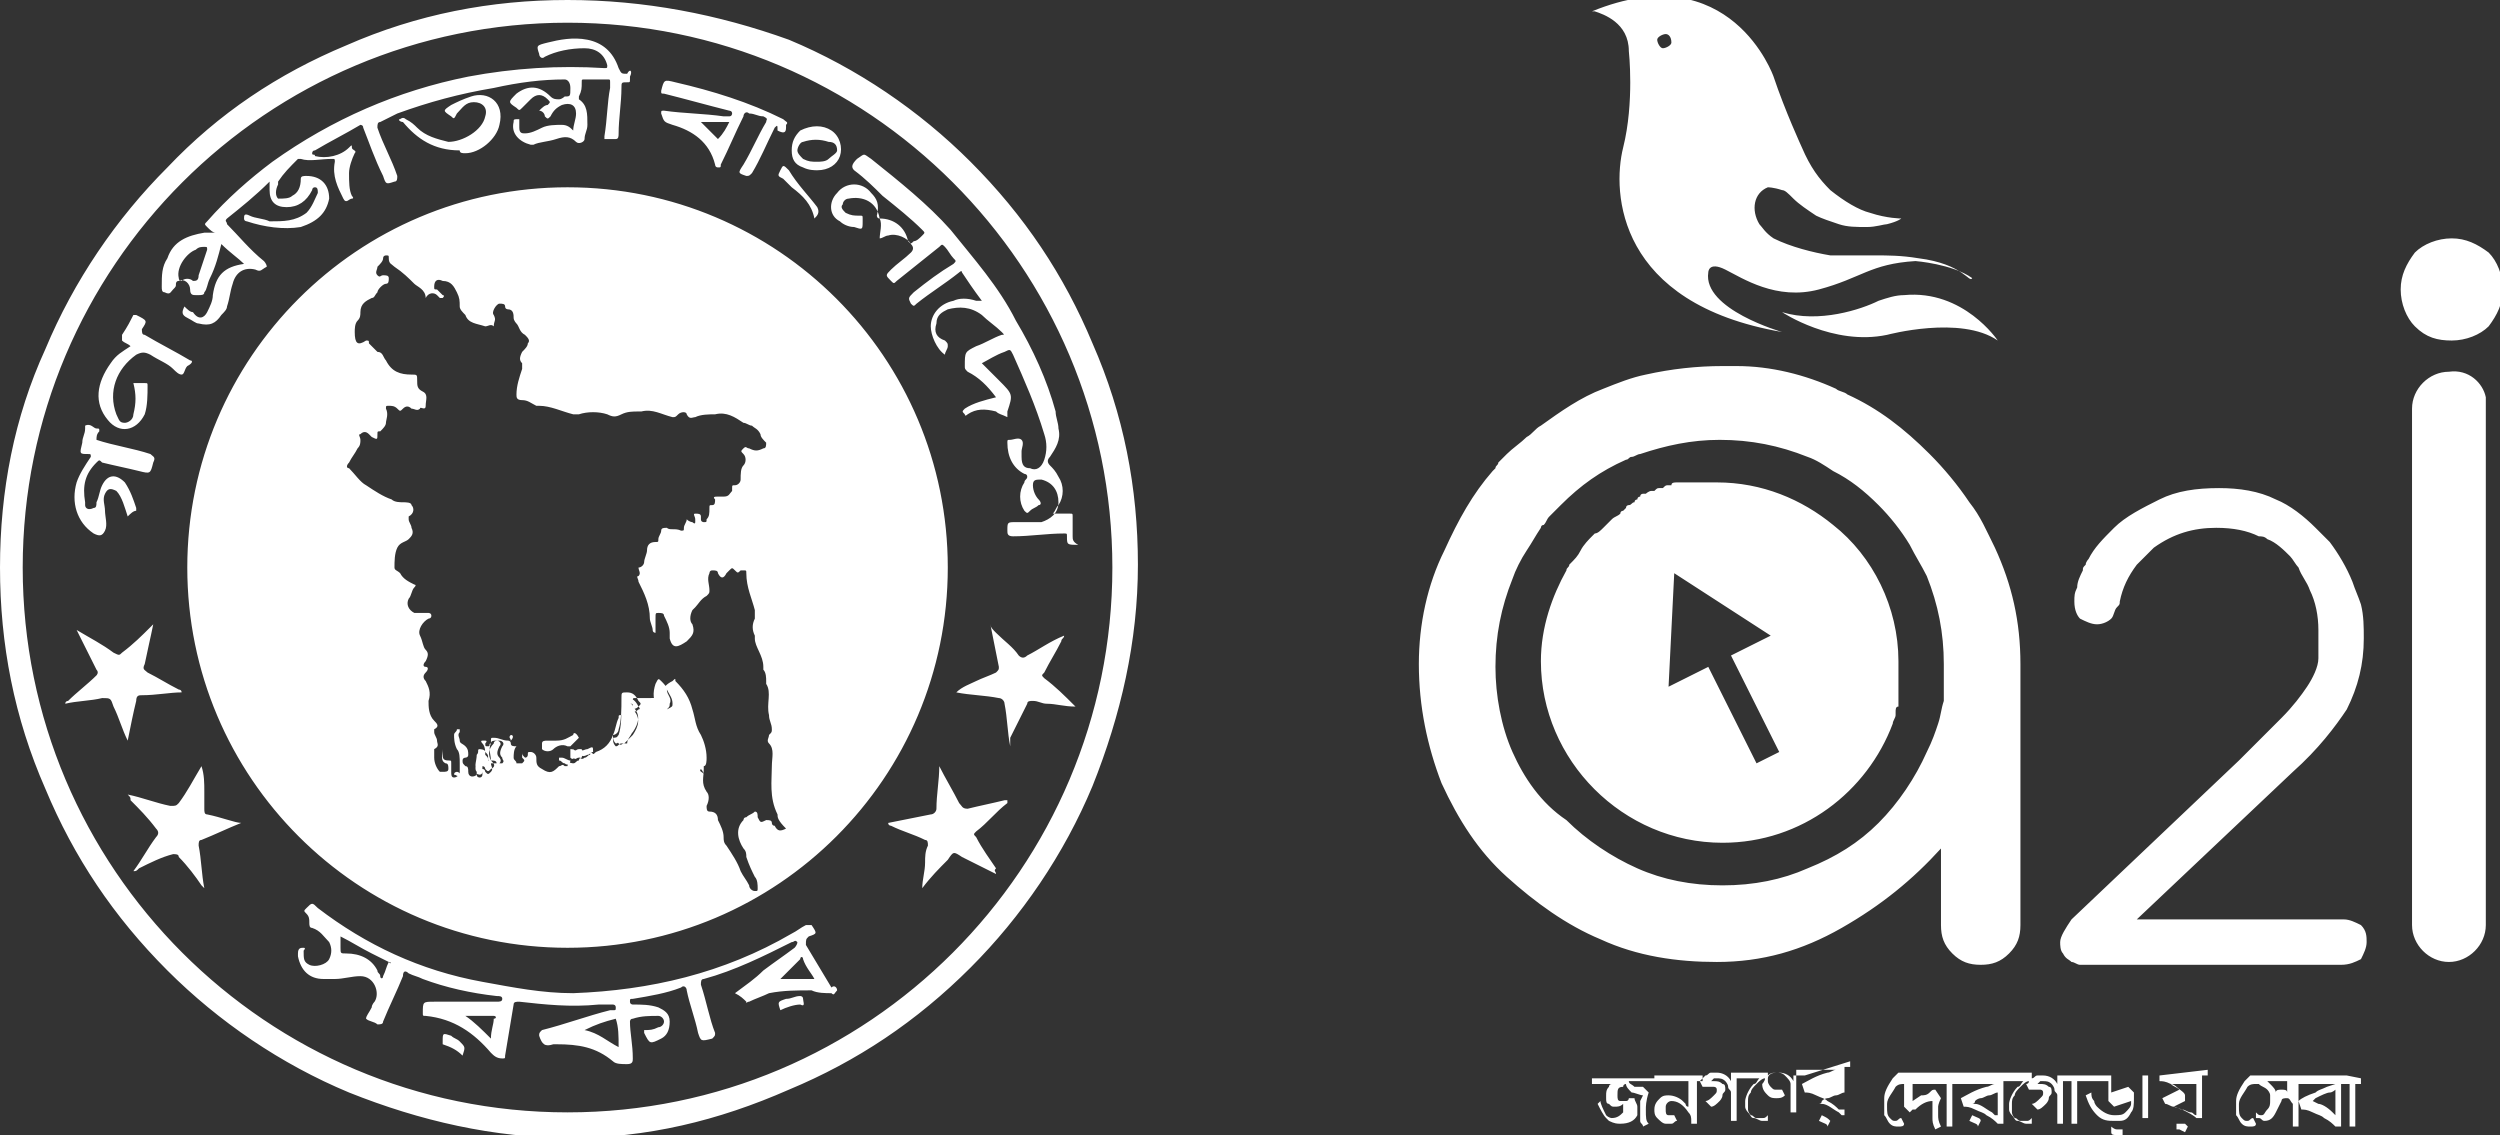 <?xml version="1.0" encoding="utf-8"?>
<!-- Generator: Adobe Illustrator 22.0.1, SVG Export Plug-In . SVG Version: 6.00 Build 0)  -->
<svg version="1.1" id="Layer_1" xmlns="http://www.w3.org/2000/svg" xmlns:xlink="http://www.w3.org/1999/xlink" x="0px" y="0px"
	 viewBox="0 0 88.1 40" style="enable-background:new 0 0 88.1 40;" xml:space="preserve">
<rect x="0" y="0" width="88.1" height="40" fill="#333333" stroke="none"/>
<style type="text/css">
	.st0{fill:#FFFFFF;}
</style>
<path class="st0" d="M64.6,18.5c-1.1-0.9-2.5-1.5-4.1-1.5c0,0,0,0,0,0c-0.1,0-0.2,0-0.3,0c0,0-0.1,0-0.1,0c-0.1,0-0.1,0-0.2,0
	c0,0-0.1,0-0.1,0c-0.1,0-0.2,0-0.3,0c0,0-0.1,0-0.1,0c-0.1,0-0.1,0-0.2,0c0,0-0.1,0-0.1,0c-0.1,0-0.2,0-0.2,0.1c0,0-0.1,0-0.1,0
	c-0.1,0-0.1,0-0.2,0.1c0,0-0.1,0-0.1,0c-0.1,0-0.1,0-0.2,0.1c0,0-0.1,0-0.1,0c-0.1,0-0.2,0.1-0.2,0.1c0,0-0.1,0-0.1,0
	c0,0-0.1,0-0.1,0.1c0,0-0.1,0-0.1,0.1c0,0-0.1,0-0.1,0.1c-0.1,0-0.1,0.1-0.2,0.1c0,0-0.1,0-0.1,0.1c0,0-0.1,0.1-0.1,0.1
	c0,0-0.1,0-0.1,0.1c-0.1,0.1-0.2,0.1-0.3,0.2c0,0,0,0,0,0c0,0-0.1,0.1-0.1,0.1c0,0,0,0-0.1,0.1c0,0-0.1,0.1-0.1,0.1c0,0,0,0,0,0
	c-0.1,0.1-0.2,0.2-0.3,0.2c0,0,0,0,0,0c0,0-0.1,0.1-0.1,0.1c0,0,0,0,0,0c-0.1,0.1-0.3,0.3-0.4,0.5c0,0,0,0,0,0
	c-0.1,0.2-0.2,0.3-0.4,0.5c0,0,0,0,0,0c0,0.1-0.1,0.1-0.1,0.2c0,0,0,0,0,0c-0.5,0.9-0.9,2-0.9,3.2c0,3.5,2.9,6.4,6.4,6.4
	c2.8,0,5.1-1.8,6-4.2c0,0,0,0,0,0c0-0.1,0.1-0.2,0.1-0.3c0,0,0,0,0-0.1c0-0.1,0-0.2,0.1-0.2c0,0,0-0.1,0-0.1c0-0.1,0-0.1,0-0.2
	c0,0,0-0.1,0-0.1c0-0.1,0-0.1,0-0.2c0,0,0-0.1,0-0.1c0-0.1,0-0.1,0-0.2c0,0,0-0.1,0-0.1c0-0.1,0-0.1,0-0.2c0,0,0-0.1,0-0.1
	c0-0.1,0-0.2,0-0.3C66.9,21.4,66,19.6,64.6,18.5z M61.9,26.9l-1.7-3.4l-1.4,0.7l0.2-4l3.4,2.2l-1.4,0.7l1.7,3.4L61.9,26.9z
	 M67.1,10.4c2.1-0.2,3.3,1.6,3.3,1.6c-1.3-0.9-3.9-0.2-3.9-0.2c-1.9,0.4-3.7-0.8-3.7-0.8c1.3,0.4,2.8-0.1,3.4-0.4
	C66.5,10.5,66.8,10.4,67.1,10.4 M67.6,9.1c-0.6-0.1-1.1-0.1-1.5-0.1c0,0,0,0,0,0c0,0,0,0,0,0c-0.1,0-0.2,0-0.2,0c0,0,0,0,0,0
	c-0.2,0-0.4,0-0.7,0c0,0-0.1,0-0.1,0c0,0,0,0-0.1,0c0,0-0.1,0-0.1,0c0,0,0,0-0.1,0c0,0-0.1,0-0.1,0c0,0,0,0,0,0c-0.1,0-0.1,0-0.2,0
	c-0.6-0.1-1.4-0.3-2-0.6C62.2,8.2,62.1,8,62,7.9c-0.3-0.5-0.2-1.1,0.3-1.3c0,0,0.2,0,0.5,0.1C62.9,6.7,63,6.8,63.2,7
	c0.2,0.2,0.5,0.4,0.8,0.6c0.2,0.1,0.5,0.2,0.8,0.3C65.1,8,65.4,8,65.8,8c0.3,0,0.6-0.1,0.7-0.1C66.9,7.8,67,7.7,67,7.7s0,0,0,0
	c0,0,0,0,0,0s-0.5,0-1.1-0.2c-0.4-0.1-0.9-0.4-1.4-0.8c-0.4-0.4-0.7-0.8-1-1.5c0,0-0.6-1.3-1-2.5c0,0-1.5-4.3-6.4-2.3c0,0,0,0,0,0
	c0,0,0,0,0,0c0,0,0,0,0,0c0,0,0,0,0.1,0c0,0,0,0,0,0c0.3,0.1,1.2,0.4,1.2,1.4c0,0,0.2,1.8-0.2,3.4c-0.4,1.6-0.2,5.5,5.6,6.5
	c0,0-2.8-0.8-2.6-2.1c0,0,0-0.4,0.6-0.1c0.6,0.3,1.8,1.1,3.3,0.7c1.5-0.4,1.8-0.9,3.4-1c0,0,1.3,0.1,2,0.6
	C69.4,10,69.2,9.3,67.6,9.1z M58.9,1.5c0,0.1-0.2,0.2-0.3,0.2c-0.1,0-0.2-0.2-0.2-0.3c0-0.1,0.2-0.2,0.3-0.2
	C58.8,1.2,58.9,1.3,58.9,1.5z M60.5,33.9c1.6,0,3-0.4,4.4-1.2c1.4-0.8,2.5-1.7,3.5-2.8v2.7c0,0.4,0.1,0.7,0.4,1
	c0.3,0.3,0.6,0.4,1,0.4c0.4,0,0.7-0.1,1-0.4c0.3-0.3,0.4-0.6,0.4-1v-9.2c0-1.5-0.3-2.8-0.9-4.1c-0.3-0.6-0.5-1.1-0.9-1.6
	c-0.4-0.6-0.9-1.2-1.4-1.7c-0.9-0.9-1.8-1.6-2.9-2.1c-0.1-0.1-0.3-0.1-0.4-0.2c-1.1-0.5-2.3-0.8-3.5-0.8c-0.2,0-0.3,0-0.5,0
	c-0.9,0-1.8,0.1-2.7,0.3c-0.5,0.1-1,0.3-1.5,0.5c-0.8,0.3-1.5,0.8-2.2,1.3c-0.2,0.1-0.3,0.3-0.5,0.4c-0.2,0.2-0.5,0.4-0.7,0.6
	c0,0,0,0,0,0c-0.1,0.1-0.2,0.2-0.3,0.3c0,0.1-0.1,0.1-0.1,0.2c0,0-0.1,0.1-0.1,0.1c-0.7,0.8-1.2,1.7-1.7,2.8
	C50.3,20.6,50,22,50,23.4c0,1.5,0.3,2.9,0.8,4.2c0.6,1.3,1.3,2.4,2.3,3.3c1,0.9,2.1,1.7,3.3,2.2C57.7,33.7,59.1,33.9,60.5,33.9z
	 M53.3,26.5c-0.4-0.9-0.6-2-0.6-3c0-1.1,0.2-2.1,0.6-3.1c0.1-0.3,0.3-0.7,0.5-1c0.2-0.3,0.3-0.5,0.5-0.8c0,0,0-0.1,0.1-0.1
	c0.1-0.1,0.1-0.2,0.2-0.3c0,0,0.1-0.1,0.1-0.1c0.1-0.1,0.2-0.2,0.3-0.3c0,0,0,0,0,0c0.7-0.7,1.4-1.2,2.3-1.6c0.1,0,0.1-0.1,0.2-0.1
	c0.1,0,0.2-0.1,0.3-0.1c0.9-0.3,1.8-0.5,2.8-0.5c1.1,0,2.1,0.2,3.1,0.6c0.3,0.1,0.6,0.3,0.9,0.5c0.6,0.3,1.1,0.7,1.6,1.2
	c0.4,0.4,0.8,0.9,1.1,1.4c0.2,0.4,0.4,0.7,0.6,1.1c0.4,1,0.6,2,0.6,3.1c0,0.1,0,0.2,0,0.4c0,0,0,0.1,0,0.1c0,0.1,0,0.2,0,0.2
	c0,0.1,0,0.2,0,0.3c0,0,0,0.1,0,0.1c0,0.1,0,0.2,0,0.2c0,0,0,0,0,0c-0.1,0.3-0.1,0.5-0.2,0.8c0,0,0,0,0,0c-0.1,0.3-0.2,0.6-0.4,1
	c-0.4,0.9-1,1.8-1.7,2.5c-0.7,0.7-1.5,1.2-2.5,1.6c-0.9,0.4-1.9,0.6-3,0.6c-1.1,0-2.1-0.2-3-0.6c-0.9-0.4-1.8-1-2.5-1.7
	C54.3,28.3,53.7,27.4,53.3,26.5z M87.6,14c0,0.1,0,0.2,0,0.3v5.7c0,0,0,0,0,0v12.6c0,0.7-0.6,1.3-1.3,1.3c-0.7,0-1.3-0.6-1.3-1.3
	V14.4c0-0.7,0.6-1.3,1.3-1.3C87,13,87.5,13.5,87.6,14z M85.1,11.5c-0.3-0.3-0.5-0.8-0.5-1.3c0-0.5,0.2-0.9,0.5-1.3
	c0.3-0.3,0.8-0.5,1.3-0.5c0.5,0,0.9,0.2,1.3,0.5c0.3,0.3,0.5,0.8,0.5,1.3c0,0.5-0.2,0.9-0.5,1.3c-0.3,0.3-0.8,0.5-1.3,0.5
	C85.9,12,85.5,11.9,85.1,11.5z M80.8,27.2l-5.5,5.2h7.3c0.2,0,0.4,0.1,0.6,0.2c0.2,0.2,0.2,0.4,0.2,0.6c0,0.2-0.1,0.4-0.2,0.6
	C83,33.9,82.8,34,82.5,34h-8.9c-0.1,0-0.1,0-0.3,0c-0.1,0-0.2-0.1-0.3-0.1c-0.1-0.1-0.2-0.1-0.3-0.3c-0.1-0.1-0.1-0.3-0.1-0.4
	c0-0.2,0.2-0.5,0.4-0.8l5.9-5.6c0.6-0.6,1.1-1.1,1.5-1.5c0.4-0.4,0.7-0.8,0.9-1.1c0.2-0.3,0.4-0.7,0.4-1c0-0.1,0-0.1,0-0.2
	c0,0,0,0,0,0c0,0,0-0.1,0-0.1c0,0,0-0.1,0-0.1c0,0,0-0.1,0-0.1c0,0,0-0.1,0-0.1c0,0,0-0.1,0-0.1c0-0.1,0-0.1,0-0.2c0,0,0,0,0-0.1
	c0-0.5-0.1-1-0.3-1.4c-0.1-0.3-0.3-0.5-0.4-0.8c-0.1-0.1-0.2-0.3-0.3-0.4c0,0,0,0,0,0c-0.2-0.2-0.5-0.5-0.8-0.6c0,0,0,0,0,0
	c-0.1-0.1-0.2-0.1-0.3-0.1c0,0,0,0,0,0c-0.4-0.2-0.9-0.3-1.5-0.3c-0.8,0-1.5,0.2-2.2,0.7c-0.2,0.2-0.4,0.4-0.6,0.6
	c-0.3,0.4-0.5,0.8-0.6,1.3c0,0.1,0,0.1-0.1,0.2c-0.1,0.1-0.1,0.3-0.2,0.4c0,0,0,0,0,0c0,0,0,0,0,0c-0.1,0.1-0.3,0.2-0.5,0.2
	c-0.2,0-0.4-0.1-0.6-0.2c-0.1-0.1-0.2-0.3-0.2-0.6c0-0.2,0-0.3,0.1-0.5c0-0.2,0.1-0.4,0.2-0.6c0-0.1,0-0.1,0.1-0.2
	c0-0.1,0.1-0.2,0.1-0.2c0.2-0.4,0.5-0.7,0.9-1.1c0.4-0.4,1-0.7,1.6-1c0.6-0.3,1.3-0.4,2.1-0.4c0.7,0,1.4,0.1,2,0.4
	c0.5,0.2,1,0.6,1.4,1c0.1,0.1,0.1,0.1,0.2,0.2c0.1,0.1,0.2,0.2,0.3,0.3c0.3,0.4,0.6,0.9,0.8,1.4c0.1,0.3,0.2,0.5,0.3,0.8
	c0.1,0.4,0.1,0.8,0.1,1.2c0,0.9-0.2,1.7-0.6,2.5C82.3,25.6,81.7,26.4,80.8,27.2z M58.3,37.9H60v0.2h-0.2v1.5h-0.2v-0.1
	c0-0.1,0-0.2-0.1-0.3c-0.2-0.3-0.4-0.4-0.6-0.4c-0.1,0-0.2,0.1-0.2,0.2c0,0,0,0,0,0.1c0,0.1,0,0.2,0.1,0.2c0,0,0.1,0,0.1,0
	c0,0,0.1,0,0.1,0l0.1,0.2c-0.1,0-0.1,0.1-0.2,0.1h-0.1c0,0,0,0-0.1,0c-0.1,0-0.2-0.1-0.3-0.2c-0.1-0.1-0.1-0.2-0.1-0.3
	c0-0.2,0.1-0.3,0.2-0.4c0.1-0.1,0.2-0.1,0.3-0.1c0.2,0,0.4,0.1,0.5,0.2c0,0,0.1,0.1,0.1,0.1c0,0,0,0.1,0.1,0.1v-0.9h-1.3h-0.1h-0.7
	c0,0.1,0.1,0.1,0.2,0.2c0,0,0.1,0,0.1,0c0.1,0,0.1,0,0.2,0l0.2,0.2C58,38.8,58,39,58,39.1c0,0.3,0,0.4,0.1,0.5l-0.2,0.1
	c0-0.1-0.1-0.1-0.1-0.2c0-0.1,0-0.2,0-0.3c0-0.1,0-0.3,0-0.4l0.1-0.2c-0.1,0-0.3-0.1-0.4-0.1c-0.1-0.1-0.2-0.2-0.2-0.3
	c0,0-0.1,0-0.1,0.1C57,38.3,57,38.4,57,38.6c0,0.1,0,0.2,0.1,0.2c0,0,0.1,0,0.2,0c0.1,0,0.1-0.1,0.1-0.1h0.2c0,0.1,0.1,0.2,0.1,0.3
	c0,0.1,0,0.2,0,0.3c-0.1,0.2-0.3,0.3-0.6,0.3c-0.1,0-0.2,0-0.4-0.1c0,0,0,0-0.1-0.1c-0.1-0.1-0.2-0.3-0.3-0.5l0.1-0.1
	c0,0.1,0.1,0.3,0.2,0.5l0,0h0v0c0,0,0,0,0,0c0,0,0,0,0,0c0.1,0.1,0.2,0.1,0.2,0.1c0.2,0,0.3-0.1,0.4-0.2c0,0,0-0.1,0-0.2
	c0-0.1,0-0.1,0-0.1c-0.1,0.1-0.2,0.1-0.3,0.1c-0.1,0-0.1,0-0.2-0.1c-0.1,0-0.1-0.1-0.1-0.2c0,0,0-0.1,0-0.1c0-0.1,0-0.2,0.1-0.3
	c0,0,0-0.1,0.1-0.1h-0.7v-0.2H58.3L58.3,37.9z M64.5,39.5C64.5,39.5,64.5,39.5,64.5,39.5l-0.1,0.2c0-0.1-0.1-0.1-0.3-0.2
	c0,0,0,0,0,0l0.1-0.2c0,0,0,0,0,0C64.4,39.4,64.4,39.4,64.5,39.5z M63.6,37.9h-0.4v0.2c-0.1-0.2-0.3-0.3-0.5-0.3c0,0-0.1,0-0.1,0
	c-0.1,0-0.2,0-0.3,0.1v-0.1h-0.9v0h-0.4v0.3c-0.1-0.2-0.3-0.3-0.5-0.3c-0.1,0-0.1,0-0.2,0c-0.1,0-0.1,0.1-0.2,0.1
	c-0.1,0.1-0.1,0.1-0.2,0.2l0.1,0.2c0,0,0,0,0.1,0c0,0,0,0,0.1,0c0,0,0.1,0,0.1,0c0,0,0.1,0,0.1,0c0,0,0.1,0,0.1,0.1
	c0,0.1,0,0.1-0.1,0.2c-0.1,0.1-0.2,0.2-0.3,0.2l0.2,0.2c0.1,0,0.2-0.1,0.3-0.2c0,0,0.1-0.1,0.1-0.2c0-0.1,0.1-0.1,0.1-0.2
	c0-0.1,0-0.2-0.1-0.2c-0.1-0.1-0.2-0.1-0.3-0.1c-0.1,0-0.1,0-0.1,0c0.1-0.1,0.1-0.1,0.1-0.1c0,0,0.1,0,0.1,0c0.1,0,0.2,0,0.3,0.1
	c0,0,0.1,0.1,0.1,0.2c0,0.1,0.1,0.1,0.1,0.2v1h0.2v-1.5h0.1v0H62c-0.1,0.1-0.1,0.2-0.2,0.2c-0.2,0.2-0.3,0.5-0.3,0.6
	c0,0.1,0,0.2,0,0.2c0,0.1,0.1,0.2,0.1,0.2c0.1,0.1,0.1,0.2,0.2,0.2c0.1,0,0.2,0.1,0.3,0.1c0.1,0,0.1,0,0.2,0v-0.2
	c-0.1,0.1-0.1,0.1-0.2,0.1c-0.1,0-0.1,0-0.2,0c-0.1,0-0.1-0.1-0.2-0.1c-0.1-0.1-0.1-0.2-0.1-0.2c0-0.1,0-0.2,0-0.3
	c0-0.1,0-0.2,0.1-0.3c0-0.1,0.1-0.2,0.2-0.3c0.1-0.1,0.2-0.2,0.3-0.2c0,0.1-0.1,0.2-0.1,0.2c0,0.2,0.1,0.3,0.2,0.4
	c0.1,0.1,0.2,0.1,0.3,0.1c0.1,0,0.2,0,0.3-0.1l-0.1-0.2c-0.1,0-0.1,0-0.2,0c-0.1,0-0.1,0-0.2-0.1c0,0-0.1-0.1-0.1-0.2
	c0,0,0-0.1,0-0.1c0-0.1,0.1-0.2,0.3-0.2c0.1,0,0.2,0,0.3,0.1c0.1,0.1,0.2,0.2,0.2,0.3v1h0.2v-1.5h0.2v0h1.2v0
	c-0.1,0-0.2,0.1-0.3,0.1c-0.4,0.1-0.7,0.3-0.9,0.4l0.1,0.3c0.1,0,0.2,0,0.4,0.1c0.2,0.1,0.3,0.1,0.4,0.2c0.2,0.1,0.3,0.2,0.4,0.3
	c0,0,0,0,0,0h0.2v-1.5h0.2v-0.2L63.6,37.9L63.6,37.9z M64.9,39.3c0,0-0.1-0.1-0.1-0.1c-0.2-0.1-0.4-0.3-0.6-0.3c-0.1,0-0.1,0-0.1,0
	c0,0,0.1,0,0.1-0.1c0.1-0.1,0.2-0.1,0.2-0.1c0.1,0,0.2-0.1,0.3-0.1c0.1,0,0.2-0.1,0.3-0.1V39.3z M69.8,39.5
	C69.8,39.5,69.9,39.5,69.8,39.5l-0.1,0.2c0-0.1-0.1-0.1-0.3-0.2c0,0,0,0,0,0l0.1-0.2c0,0,0,0,0,0C69.7,39.4,69.8,39.4,69.8,39.5z
	 M74.8,39.8l0,0.2c-0.1,0-0.1,0-0.2,0c-0.1,0-0.2,0-0.2-0.1l0-0.2c0,0,0.1,0.1,0.2,0.1C74.6,39.8,74.7,39.8,74.8,39.8z M76.1,37.9
	h-0.6v0h-2v0h-0.6h0h-0.4v0.3c-0.1-0.2-0.3-0.3-0.5-0.3c-0.1,0-0.1,0-0.2,0c-0.1,0-0.1,0.1-0.2,0.1v-0.2h-0.9v0h-1.7v0h-0.5h-0.1
	h-1.2v0h-0.3c0,0-0.1,0.1-0.1,0.1c-0.1,0.1-0.1,0.1-0.1,0.1c-0.2,0.3-0.3,0.5-0.3,0.7V39c0,0.1,0,0.2,0,0.3c0.1,0.1,0.1,0.2,0.2,0.3
	c0.1,0.1,0.2,0.1,0.3,0.1c0.1,0,0.2,0,0.2-0.1l-0.1-0.2c-0.1,0-0.1,0.1-0.2,0.1c-0.1,0-0.1,0-0.2-0.1c-0.1-0.1-0.1-0.2-0.1-0.4
	c0,0,0-0.1,0-0.1c0-0.2,0.2-0.4,0.3-0.6c0.1-0.1,0.2-0.1,0.3-0.1c0,0,0,0,0,0V39l0.2,0.2c0.1-0.1,0.1-0.1,0.1-0.1l0.1,0
	c0.2-0.2,0.4-0.3,0.6-0.3c0,0.1,0,0.2,0,0.2c0,0.1,0,0.2,0,0.4c0,0.1,0,0.2,0.1,0.4l0.2-0.1c-0.1-0.2-0.1-0.3-0.1-0.4
	c0-0.1,0-0.2,0-0.3c0,0,0-0.1,0.1-0.3l-0.2-0.3c-0.1,0-0.1,0-0.2,0.1c-0.1,0.1-0.2,0.1-0.3,0.1l-0.3,0.2v-0.6h1h0.1h0.1v1.5h0.2
	v-1.5H69v0h1.3v0c-0.1,0-0.2,0.1-0.3,0.1c-0.4,0.1-0.7,0.3-0.9,0.4l0.1,0.3c0.1,0,0.2,0,0.4,0.1c0.2,0.1,0.3,0.1,0.4,0.2
	c0.2,0.1,0.3,0.2,0.4,0.3c0,0,0,0,0,0h0.2v-1.5h0.1v0h0.6c-0.1,0.1-0.1,0.2-0.2,0.2c-0.2,0.2-0.3,0.5-0.3,0.6c0,0.1,0,0.2,0,0.2
	c0,0.1,0.1,0.2,0.1,0.2c0.1,0.1,0.1,0.2,0.2,0.2c0.1,0,0.2,0.1,0.3,0.1c0.1,0,0.1,0,0.2,0v-0.2c-0.1,0.1-0.1,0.1-0.2,0.1
	c-0.1,0-0.1,0-0.2,0c-0.1,0-0.1-0.1-0.2-0.1c-0.1-0.1-0.1-0.2-0.1-0.2c0-0.1,0-0.2,0-0.3c0-0.1,0-0.2,0.1-0.3c0-0.1,0.1-0.2,0.2-0.3
	c0.1-0.1,0.2-0.2,0.3-0.2c0,0.1-0.1,0.1-0.1,0.1l0.1,0.2c0,0,0,0,0.1,0c0,0,0,0,0.1,0c0,0,0.1,0,0.1,0c0,0,0.1,0,0.1,0
	c0,0,0.1,0,0.1,0.1c0,0.1,0,0.1-0.1,0.2c-0.1,0.1-0.2,0.2-0.3,0.2l0.2,0.2c0.1,0,0.2-0.1,0.3-0.2c0,0,0.1-0.1,0.1-0.2
	c0-0.1,0.1-0.1,0.1-0.2c0-0.1,0-0.2-0.1-0.2c-0.1-0.1-0.2-0.1-0.3-0.1c-0.1,0-0.1,0-0.1,0c0.1-0.1,0.1-0.1,0.1-0.1c0,0,0.1,0,0.1,0
	c0.1,0,0.2,0,0.3,0.1c0,0,0.1,0.1,0.1,0.2c0,0.1,0.1,0.1,0.1,0.2v1h0.2v-1.5h0.1h0h0.2v1.5h0.2v-1.5h0.2v0h0.9v0.7l0.2,0.2l0.6-0.2
	c0,0.1,0,0.1,0,0.1c0,0.1-0.1,0.2-0.2,0.3c-0.1,0.1-0.2,0.1-0.4,0.1c-0.2,0-0.4-0.1-0.6-0.3c0,0-0.1-0.1-0.1-0.2
	c-0.1-0.1-0.1-0.2-0.1-0.3l-0.2,0.1c0.1,0.3,0.2,0.5,0.4,0.7c0.2,0.2,0.4,0.2,0.6,0.2c0.1,0,0.1,0,0.2,0c0.2,0,0.3-0.1,0.4-0.3
	c0.1-0.1,0.1-0.3,0.1-0.5v-0.1c0,0,0-0.1,0-0.1l-0.2-0.2l-0.6,0.2v-0.6h0.9v0h0.2v1.5h0.2v-1.5H76v0h0.1v0.2c0.1,0,0.2,0,0.4,0.1
	c0.1,0.1,0.2,0.1,0.3,0.2l-0.6,0.3l0.1,0.2c0.1,0,0.2,0.1,0.3,0.1c0.1,0,0.2,0.1,0.3,0.1c0.2,0.1,0.4,0.2,0.5,0.3h0.2v-1.5h0.2v-0.2
	L76.1,37.9L76.1,37.9z M70.3,39.3c0,0-0.1-0.1-0.1-0.1c-0.2-0.1-0.4-0.3-0.6-0.3c0,0-0.1,0-0.1,0c0,0,0.1,0,0.1-0.1
	c0.1-0.1,0.2-0.1,0.2-0.1c0.1,0,0.2-0.1,0.3-0.1c0.1,0,0.2-0.1,0.3-0.1V39.3z M77.4,38.1v1.2c-0.1,0-0.1-0.1-0.2-0.1
	c-0.1,0-0.2-0.1-0.3-0.1L76.6,39l0.4-0.2v-0.2c0-0.1-0.2-0.2-0.3-0.3c0,0-0.1-0.1-0.2-0.1H77.4z M77,39.6c0,0,0,0,0.1,0.1L77,39.9
	l-0.2-0.1c0,0-0.1,0-0.1,0c0,0,0,0,0,0l0-0.2c0,0,0,0,0.1,0C76.8,39.6,76.9,39.6,77,39.6z M82.7,37.9H81v0h-1.4v0h-0.3
	c0,0-0.1,0.1-0.1,0.1c-0.1,0.1-0.1,0.1-0.1,0.1c-0.2,0.3-0.3,0.5-0.3,0.7V39c0,0.1,0,0.2,0,0.3c0.1,0.1,0.1,0.2,0.2,0.3
	c0.1,0.1,0.2,0.1,0.3,0.1c0.1,0,0.2,0,0.2-0.1l-0.1-0.2c-0.1,0-0.1,0.1-0.2,0.1c-0.1,0-0.1,0-0.2-0.1c-0.1-0.1-0.1-0.2-0.1-0.4
	c0,0,0-0.1,0-0.1c0-0.2,0.2-0.4,0.3-0.6c0.1-0.1,0.2-0.1,0.3-0.1c0,0,0,0,0.1,0h0c0.1,0.1,0.2,0.1,0.3,0.2c0,0,0.1,0.1,0.1,0.2
	c0,0.1,0,0.2,0,0.2c0,0.1,0,0.2-0.1,0.3c-0.1,0.1-0.1,0.2-0.2,0.2c-0.1,0-0.1,0-0.2-0.1l0,0v0.2c0,0,0.1,0,0.1,0
	c0.1,0,0.1,0.1,0.2,0.1c0.2,0,0.3-0.1,0.4-0.3l0.2-0.4c0-0.1,0.1-0.1,0.2-0.1c0.1,0,0.1,0.1,0.2,0.2v0.8h0.2v-1.5H81v0h1.3v0
	L82,38.3c-0.2,0.1-0.3,0.1-0.4,0.2c-0.3,0.1-0.5,0.2-0.6,0.3l0.1,0.3c0.1,0,0.2,0,0.4,0.1c0.2,0.1,0.3,0.1,0.4,0.2
	c0.2,0.1,0.3,0.2,0.4,0.3c0,0,0,0,0,0h0.2v-1.5h0.1v0h0.2v1.5h0.2v-1.5h0.2v-0.2L82.7,37.9L82.7,37.9z M80.6,38.5
	c0-0.1-0.1-0.1-0.2-0.1c-0.1,0-0.2,0-0.2,0.1c0-0.1-0.1-0.2-0.2-0.3c0,0-0.1-0.1-0.1-0.1h0.7V38.5z M82.3,39.3c0,0-0.1-0.1-0.1-0.1
	c-0.2-0.2-0.4-0.3-0.5-0.3l-0.2-0.1l0.1-0.1c0.2-0.1,0.4-0.2,0.5-0.2c0.1,0,0.2-0.1,0.2-0.1V39.3z M35.1,30.8
	c-0.4-0.2-0.8-0.4-1.2-0.6c-0.3-0.2-0.3-0.2-0.5,0.1c-0.3,0.3-0.6,0.6-0.9,1c0-0.3,0.1-0.6,0.1-0.9c0-0.2,0-0.4,0.1-0.6
	c0-0.1,0-0.2-0.1-0.2c-0.4-0.2-0.8-0.3-1.2-0.5c0,0-0.1,0-0.1-0.1c0.5-0.1,1-0.2,1.5-0.3c0.1,0,0.2-0.1,0.2-0.2c0-0.5,0.1-1,0.1-1.5
	c0.2,0.4,0.5,0.9,0.7,1.3c0.1,0.1,0.1,0.2,0.3,0.2c0.4-0.1,0.9-0.2,1.3-0.3c0,0,0.1,0,0.1,0c0,0,0,0,0,0.1c-0.4,0.3-0.7,0.7-1.1,1
	c-0.1,0.1-0.1,0.1,0,0.2c0.2,0.4,0.5,0.8,0.7,1.1C35,30.7,35.1,30.7,35.1,30.8z M35.6,26c0.2-0.4,0.4-0.8,0.6-1.2
	c0-0.1,0.1-0.1,0.2-0.1c0.2,0,0.3,0.1,0.5,0.1c0.3,0,0.6,0.1,1,0.1c-0.4-0.4-0.7-0.7-1.1-1c-0.1-0.1-0.1-0.1,0-0.2
	c0.2-0.4,0.4-0.7,0.6-1.1c0-0.1,0.1-0.1,0.1-0.2c-0.5,0.2-0.9,0.5-1.3,0.7c-0.1,0.1-0.2,0.1-0.3,0c-0.2-0.3-0.5-0.5-0.8-0.8
	c-0.1-0.1-0.2-0.2-0.2-0.3c0.1,0.5,0.2,1,0.3,1.5c0,0.1,0,0.1-0.1,0.2c-0.2,0.1-0.5,0.2-0.7,0.3c-0.2,0.1-0.5,0.2-0.7,0.4
	c0.5,0.1,1,0.1,1.5,0.2c0.1,0,0.2,0.1,0.2,0.2c0.1,0.5,0.1,1,0.2,1.5C35.6,26.1,35.6,26,35.6,26z M2.8,22.4c0.2,0.4,0.4,0.8,0.6,1.2
	c0.1,0.1,0,0.2,0,0.2c-0.3,0.3-0.7,0.6-1,0.9c0,0-0.1,0-0.1,0.1c0.4-0.1,0.9-0.1,1.3-0.2c0.3,0,0.3,0,0.4,0.3
	c0.2,0.4,0.3,0.8,0.5,1.2c0.1-0.5,0.2-1,0.3-1.4c0-0.2,0.1-0.2,0.2-0.2c0.5,0,1-0.1,1.4-0.1c0-0.1-0.1-0.1-0.1-0.1
	c-0.4-0.2-0.7-0.4-1.1-0.6c-0.1-0.1-0.2-0.1-0.1-0.3c0.1-0.5,0.2-0.9,0.3-1.4c-0.1,0.1-0.1,0.1-0.1,0.1c-0.3,0.3-0.6,0.6-1,0.9
	c-0.1,0.1-0.1,0.1-0.3,0c-0.4-0.3-0.8-0.5-1.3-0.8C2.8,22.4,2.8,22.4,2.8,22.4z M7.3,28.7c-0.1,0-0.1-0.1-0.1-0.2c0-0.2,0-0.4,0-0.6
	c0-0.3,0-0.6-0.1-0.9c-0.3,0.5-0.5,0.9-0.8,1.3c-0.1,0.1-0.1,0.1-0.3,0.1c-0.5-0.1-1-0.3-1.5-0.4c0.1,0.1,0.1,0.1,0.1,0.2
	c0.3,0.3,0.6,0.6,0.9,1c0.1,0.1,0.1,0.2,0,0.3c-0.3,0.4-0.5,0.8-0.8,1.2c0.1,0,0.1,0,0.2-0.1c0.4-0.2,0.8-0.4,1.2-0.5
	c0.1,0,0.2,0,0.2,0.1c0.3,0.3,0.6,0.7,0.8,1c0,0,0.1,0.1,0.1,0.1c-0.1-0.5-0.1-1-0.2-1.5c0-0.1,0-0.2,0.1-0.2
	c0.5-0.2,0.9-0.4,1.4-0.6C8.3,29,7.8,28.8,7.3,28.7z M16.4,5.4c0.5,0,1.1-0.5,1.2-1c0.2-0.8-0.4-1.2-1-1c-0.3,0.1-0.5,0.2-0.7,0.3
	c-0.3,0.2-0.3,0.2,0,0.4C16,4.2,16,4.2,16.1,4c0.2-0.2,0.3-0.4,0.6-0.4c0.3,0,0.5,0.2,0.4,0.5C17,4.6,16.3,5,15.8,5
	c-0.4-0.1-0.8-0.2-1.1-0.5c-0.1-0.1-0.2-0.2-0.4-0.3c-0.1-0.1-0.2,0-0.2,0c-0.1,0,0,0.1,0.1,0.1c0.5,0.6,1.1,1,2,1
	C16.2,5.4,16.3,5.4,16.4,5.4z M22.2,2.7c0,0,0,0.1,0,0.1c0,0.1,0,0.1-0.1,0.1c-0.2,0-0.2,0-0.2,0.2c0,0.5-0.1,1.1-0.1,1.6
	c0,0.1,0,0.2-0.1,0.2c-0.1,0-0.2,0-0.4,0c0,0,0-0.1,0-0.1c0.1-0.6,0.1-1.2,0.2-1.7c0-0.1,0-0.1,0-0.2c0-0.1,0-0.1-0.1-0.1
	c-0.3,0-0.5,0-0.8,0c-0.1,0-0.1,0-0.1,0.1c0,0.2,0,0.3-0.1,0.5c0,0,0,0.1,0,0.1c0.3,0.2,0.3,0.5,0.3,0.9c0,0.2-0.1,0.3-0.1,0.5
	c0,0.1-0.2,0.2-0.3,0.1c-0.2-0.2-0.4-0.2-0.7-0.1c-0.3,0.1-0.6,0.1-0.8,0.2c0,0-0.1,0-0.1,0C18.3,5,18,4.7,18.1,4.3
	c0-0.1,0-0.1,0.2-0.1c0,0.1,0,0.2,0,0.3c0,0.2,0.1,0.2,0.2,0.2c0.2,0,0.4-0.1,0.6-0.2c0.2-0.1,0.5-0.1,0.7-0.1
	c0.2,0,0.3,0.1,0.4,0.2c0-0.2,0.1-0.4,0.1-0.6c0-0.3-0.2-0.4-0.5-0.3c-0.2,0.1-0.3,0.2-0.4,0.4c-0.1,0.1-0.1,0.1-0.2,0
	C19.2,4,19.1,3.9,19,3.9c0.1-0.1,0.2-0.2,0.3-0.2c0.1-0.1,0.1-0.1,0-0.2c-0.2-0.2-0.4-0.2-0.6,0c-0.1,0.1-0.2,0.2-0.3,0.3
	c-0.1,0.1-0.1,0.1-0.2,0c-0.3-0.2-0.3-0.2,0-0.5c0.4-0.3,0.8-0.3,1.2,0.1c0.1,0.1,0.2,0.1,0.3,0.1c0.1,0,0.2-0.1,0.2-0.1
	c0.2,0,0.2,0,0.2-0.3c0-0.2-0.1-0.3-0.2-0.3c-0.8,0-1.6,0.1-2.5,0.3c-1.2,0.2-2.3,0.5-3.4,0.9c-0.2,0.1-0.4,0.2-0.6,0.3
	c-0.1,0-0.1,0.1-0.1,0.2c0.2,0.6,0.5,1.1,0.7,1.7c0,0.1,0,0.2-0.1,0.2c-0.3,0.1-0.3,0.1-0.4-0.2C13.2,5.6,13,5,12.8,4.5
	c0-0.1-0.1-0.1-0.1-0.1c-0.5,0.3-1.1,0.6-1.6,0.9c-0.1,0-0.1,0.1-0.1,0.1c0,0.1,0.1,0,0.1,0.1c0.4,0.1,0.9,0,1.2-0.3
	c0.1-0.1,0.1-0.1,0.1,0c0,0.1,0.2,0.1,0.1,0.2c-0.1,0.2-0.2,0.5-0.2,0.7c0,0.3,0,0.6,0.1,0.8c0,0,0.1,0.1,0,0.1
	c-0.1,0-0.2,0.2-0.3,0c-0.2-0.4-0.4-0.8-0.3-1.3c0-0.1,0-0.1-0.1-0.1c-0.4,0-0.8,0.1-1.1,0c0,0-0.1,0-0.1,0C10.2,5.9,10,6.1,9.8,6.4
	c0,0,0,0.1,0,0.1C9.7,6.7,9.7,6.9,9.8,7C10,7,10.2,7,10.3,6.9c0.2-0.1,0.3-0.3,0.3-0.6c0-0.1,0.1-0.1,0.2-0.1c0.5,0,0.8,0.3,0.8,0.8
	c-0.1,0.5-0.4,0.8-1,1C10,8.1,9.3,8,8.7,7.8c0,0-0.1,0-0.1-0.1c0-0.1,0-0.2,0.2-0.1c0.2,0.1,0.5,0.1,0.7,0.2c0.5,0,0.9,0,1.3-0.3
	C11,7.3,11.1,7,11.2,6.8c0-0.1,0-0.2-0.1-0.2c-0.1,0-0.1,0.1-0.1,0.1c-0.2,0.4-0.5,0.6-0.9,0.6c-0.4,0-0.6-0.2-0.6-0.6
	c0-0.1,0-0.2,0-0.3c-0.5,0.5-1,0.9-1.5,1.3c-0.1,0.1,0,0.1,0,0.2c0.4,0.4,0.8,0.9,1.3,1.3c0,0,0.1,0.1,0.1,0.2
	C9.2,9.5,9.2,9.6,9,9.5c-0.4-0.1-0.7,0.1-0.8,0.5c-0.1,0.3-0.1,0.5-0.2,0.8c0,0.1-0.1,0.2-0.2,0.3c-0.2,0.3-0.4,0.4-0.8,0.3
	c-0.1,0-0.2-0.1-0.4-0.2c-0.2-0.1-0.2-0.2-0.1-0.4c0.1,0.1,0.2,0.2,0.3,0.2C7,11.3,7.2,11.2,7.3,11c0.1-0.2,0.2-0.4,0.2-0.6
	c0.1-0.7,0.4-1,1.1-1.1C8.4,9.1,8.1,8.9,7.8,8.6C7.7,9,7.6,9.4,7.4,9.8c-0.1,0.2-0.1,0.4-0.2,0.5c0,0.1-0.1,0.1-0.2,0.1
	c0,0-0.1,0-0.1,0c-0.1,0-0.2,0-0.2-0.2c0-0.2-0.2-0.4-0.4-0.3c-0.1,0-0.1,0.1-0.1,0.1c0,0.1,0,0.1-0.1,0.2c-0.1,0.1-0.1,0.2-0.3,0.1
	c-0.1,0-0.1-0.1-0.1-0.2c0-0.4,0-0.7,0.2-1c0.2-0.6,0.7-0.8,1.3-0.9c0.1,0,0.3,0,0.4,0C7.5,8.2,7.4,8.1,7.3,8
	c-0.1-0.1-0.1-0.1,0-0.2C8,7,8.8,6.3,9.6,5.7c2.1-1.5,4.4-2.5,6.9-3c1.6-0.3,3.2-0.4,4.8-0.3c0.1,0,0.1,0,0.1-0.1
	c-0.1-0.4-0.4-0.6-0.8-0.6c-0.5,0-1,0.1-1.4,0.3c-0.1,0.1-0.2,0-0.2-0.1c-0.1-0.3-0.1-0.3,0.3-0.4c0.4-0.1,0.9-0.2,1.4-0.1
	c0.5,0.1,0.9,0.4,1.1,1c0.1,0.2,0.1,0.2,0.3,0.2C22.2,2.4,22.3,2.5,22.2,2.7z M7.2,8.7c-0.1,0-0.2,0-0.3,0.1c-0.3,0.1-0.7,0.6-0.6,1
	c0,0.1,0.1,0.1,0.1,0.1c0.1-0.1,0.3-0.1,0.4,0C6.9,9.9,7,9.9,7,9.7c0.1-0.3,0.2-0.6,0.3-0.9C7.3,8.7,7.3,8.7,7.2,8.7z M5.3,16
	c-0.6-0.2-1.3-0.3-1.9-0.5c0-0.1,0-0.2,0.1-0.3c0-0.1,0-0.1-0.1-0.1c-0.1,0-0.2-0.2-0.4-0.1c0,0,0,0.1,0,0.1c0,0.2-0.1,0.3-0.1,0.5
	C2.8,16,2.8,16,3.1,16c0.1,0,0.1,0,0.1,0.1c-0.2,0.3-0.4,0.6-0.5,0.9c-0.2,0.7,0,1.4,0.6,1.8c0.2,0.1,0.3,0.1,0.4-0.1
	c0.1-0.2,0-0.5,0-0.7c0-0.2-0.1-0.4,0-0.6c0.1-0.2,0.2-0.2,0.4-0.1c0.2,0.2,0.3,0.6,0.4,0.9c0.1-0.1,0.2-0.2,0.3-0.2
	c0,0,0-0.1,0-0.1c-0.1-0.3-0.2-0.6-0.4-0.9c-0.3-0.3-0.6-0.3-0.8,0.1c-0.1,0.2-0.1,0.4-0.2,0.6c0,0.1,0,0.2-0.1,0.2
	C3.1,18,3,17.9,3,17.8c0,0,0-0.1,0-0.1c-0.1-0.6,0-1,0.4-1.4c0.1-0.1,0.1-0.1,0.2,0c0.4,0.1,0.9,0.2,1.3,0.3
	c0.4,0.1,0.4,0.1,0.5-0.3C5.5,16.1,5.4,16.1,5.3,16z M6.7,12.7c-0.5-0.3-1.1-0.6-1.6-0.9c-0.1,0-0.1-0.1-0.1-0.2
	c0.2-0.3,0.2-0.3-0.2-0.5c-0.1,0-0.1,0-0.1,0c-0.1,0.2-0.2,0.4-0.4,0.7c0,0.1,0,0.1,0,0.2c0.1,0.1,0.2,0.1,0.3,0.2
	c-0.3,0.2-0.5,0.3-0.7,0.6c-0.5,0.7-0.6,1.4-0.1,2c0.4,0.5,1,0.4,1.3-0.2c0.1-0.3,0.1-0.7,0.1-1c0-0.1,0-0.1-0.1-0.1
	c-0.1,0-0.3,0-0.4,0c0.1,0.4,0.1,0.7,0,1.1c0,0.2-0.2,0.3-0.3,0.3c-0.2,0-0.2-0.1-0.3-0.3c-0.3-0.8,0-1.6,0.7-2.1
	c0.2-0.1,0.3-0.1,0.5,0c0.3,0.2,0.6,0.3,0.8,0.5c0.1,0.1,0.2,0.2,0.3,0.2c0.1,0,0.1-0.2,0.2-0.3C6.8,12.8,6.8,12.7,6.7,12.7z
	 M37.8,18.9c0-0.2,0-0.5,0-0.7c0-0.1,0-0.1-0.1-0.1c-0.2,0-0.4,0-0.6,0c0.1-0.1,0.1-0.2,0.2-0.3c0.2-0.3,0.2-0.7,0-1
	c-0.1-0.2-0.2-0.3-0.3-0.4c-0.1-0.1-0.1-0.2,0-0.3c0.2-0.3,0.4-0.6,0.3-1c0-0.2-0.1-0.4-0.1-0.6c-0.3-1.1-0.8-2.2-1.4-3.2
	c-0.6-1.2-1.5-2.2-2.3-3.2c-0.8-0.9-1.8-1.7-2.8-2.5c-0.3-0.2-0.2-0.2-0.5,0C30,5.8,30,5.9,30.1,6c0.4,0.3,0.7,0.6,1,0.9
	c0.5,0.4,1,0.8,1.4,1.2c0.1,0.1,0.1,0.1,0,0.2c-0.1,0.1-0.2,0.2-0.3,0.2c-0.1,0.1-0.1,0.1-0.2,0c-0.1-0.5-0.5-0.8-1-0.8
	c-0.1,0-0.1-0.1-0.1-0.1C31,7.2,30.9,7,30.7,6.8c-0.3-0.4-0.9-0.4-1.2,0c-0.3,0.3-0.3,0.8,0.1,1c0.1,0.1,0.3,0.2,0.5,0.2
	c0.3,0.1,0.3,0.1,0.3-0.2c0,0,0-0.1,0-0.1c0-0.1,0-0.1-0.1-0.1c-0.2,0-0.3,0-0.5-0.1c-0.1-0.1-0.2-0.2-0.1-0.3
	c0-0.1,0.1-0.2,0.2-0.2c0.5-0.1,1,0.1,1.1,0.7c0.1,0.2,0,0.5,0,0.7c0.1,0,0.2-0.1,0.3-0.1c0.3-0.1,0.7,0.1,0.8,0.3
	c0.1,0.1,0.1,0.2,0,0.3c-0.2,0.2-0.5,0.4-0.7,0.6c-0.2,0.2-0.2,0.2,0,0.4c0.1,0.1,0.1,0.1,0.2,0c0.5-0.4,1-0.8,1.5-1.2
	c0.1-0.1,0.1-0.1,0.2,0c0.1,0.1,0.2,0.3,0.3,0.4c0.1,0.1,0.1,0.1,0,0.2c-0.5,0.3-0.9,0.6-1.4,1c-0.2,0.2-0.2,0.2-0.1,0.4
	c0.1,0.1,0.1,0.1,0.2,0c0.5-0.4,1-0.7,1.5-1.1c0,0,0.1-0.1,0.1,0c0.2,0.3,0.4,0.6,0.7,1c-0.1,0-0.1,0-0.2,0c-0.3-0.1-0.6-0.1-0.8,0
	c-0.5,0.1-0.8,0.5-0.8,0.9c0,0.3,0.2,0.8,0.5,1c0-0.1,0.1-0.2,0.1-0.3c0-0.1,0-0.1-0.1-0.2c-0.3-0.1-0.4-0.3-0.3-0.6
	c0-0.3,0.2-0.4,0.4-0.5c0.4-0.1,0.8-0.1,1.2,0.2c0.2,0.2,0.5,0.4,0.7,0.6c0.1,0.1,0.1,0.1,0,0.1c-0.3,0.1-0.6,0.3-0.9,0.4
	c-0.4,0.2-0.4,0.2-0.4,0.7c0,0.1,0,0.1,0.1,0.2c0.4,0.2,0.7,0.5,1,0.9c-0.4,0.1-0.8,0.2-1.1,0.4c-0.1,0.1-0.1,0.1,0,0.2
	c0,0.1,0.1,0,0.1,0c0.3-0.2,0.6-0.2,1-0.1c0.1,0.1,0.2,0.1,0.4,0.2c0-0.1,0-0.1,0-0.2c0.2-0.6,0.2-0.6-0.3-1.1
	c-0.2-0.2-0.4-0.4-0.6-0.6c0.2-0.1,0.5-0.3,0.8-0.4c0.2-0.1,0.2-0.1,0.3,0.1c0.4,0.9,0.8,1.8,1.1,2.8c0.1,0.3,0.1,0.6,0,0.9
	c-0.1,0.3-0.3,0.4-0.5,0.3c-0.2,0-0.3-0.1-0.3-0.4c0-0.1,0-0.1,0-0.2c0-0.1,0.1-0.3,0-0.4c-0.1-0.1-0.3,0-0.4,0
	c-0.1,0-0.1,0-0.1,0.1c0,0.5,0.2,0.9,0.6,1.1c0,0,0.1,0,0.1,0.1c0,0.1-0.1,0.1-0.1,0.2c-0.2,0.3-0.2,0.7,0,1c0.1,0.1,0.1,0.1,0.2,0
	c0.1-0.1,0.2-0.1,0.3-0.2c0.1,0,0.1-0.1,0-0.2c-0.1-0.1-0.2-0.3-0.2-0.5c0-0.2,0.1-0.2,0.3-0.2c0.4,0.1,0.6,0.4,0.6,0.8
	c0,0.4-0.3,0.6-0.6,0.7c-0.3,0-0.6,0-0.9,0c-0.3,0-0.3,0-0.3,0.3c0,0.1,0,0.2,0.2,0.2c0.6,0,1.2-0.1,1.8-0.1c0.1,0,0.1,0,0.1,0.1
	c0,0.3,0,0.3,0.4,0.3c0,0,0,0,0,0C37.8,19.1,37.8,19,37.8,18.9z M27.3,4.5c-0.3,0.6-0.5,1.1-0.8,1.6c-0.1,0.1-0.1,0.1-0.2,0.1
	c-0.3-0.1-0.3-0.1-0.1-0.4c0.3-0.5,0.5-1,0.8-1.5c0-0.1,0.1-0.1-0.1-0.2C26.7,4.1,26.6,4,26.4,4c-0.1-0.1-0.2,0-0.2,0.1
	c-0.3,0.6-0.5,1.1-0.8,1.7c0,0.1,0,0.1-0.1,0.1c-0.1,0-0.1-0.1-0.1-0.1c-0.2-0.8-0.8-1.2-1.5-1.4c-0.3-0.1-0.3-0.1-0.4-0.4
	c0-0.1,0-0.1,0.1-0.1c0.7,0.1,1.4,0.1,2.1,0.2c0.1,0,0.2,0,0.2,0c0.1,0,0.1-0.1,0.1-0.1c0-0.1-0.1-0.1-0.1-0.1
	c-0.8-0.2-1.5-0.4-2.3-0.6c-0.1,0-0.1,0-0.1-0.1c0.1-0.4,0.1-0.4,0.5-0.3c1.3,0.3,2.6,0.7,3.8,1.3c0.1,0.1,0.2,0.1,0.1,0.2
	c0,0,0,0.1,0,0.1c0,0.2-0.1,0.2-0.3,0.1C27.4,4.4,27.4,4.4,27.3,4.5z M25.7,4.3c-0.3,0-0.6,0-1,0c0.2,0.2,0.4,0.4,0.6,0.6
	C25.5,4.7,25.6,4.5,25.7,4.3z M28.8,6c-0.1,0-0.3,0-0.5-0.1c-0.3-0.1-0.4-0.3-0.4-0.6c0-0.3,0.1-0.5,0.3-0.7c0.4-0.2,0.8-0.2,1.1,0
	c0.3,0.2,0.4,0.6,0.3,0.9C29.5,5.8,29.2,6,28.8,6z M29.5,5.3c0-0.2-0.1-0.3-0.3-0.3c-0.3-0.1-0.6-0.1-0.9,0c-0.1,0-0.2,0.2-0.2,0.3
	c0,0.1,0.1,0.2,0.2,0.3c0.2,0.1,0.3,0.1,0.5,0.1c0.1,0,0.3,0,0.4-0.1C29.3,5.5,29.5,5.4,29.5,5.3z M27.8,6c-0.2-0.2-0.2-0.2-0.3,0
	c-0.1,0.2-0.1,0.2,0.1,0.3c0.1,0.1,0.2,0.2,0.3,0.3c0.4,0.3,0.7,0.6,0.8,1.1c0.1-0.1,0.2-0.2,0.1-0.4C28.5,6.9,28.1,6.5,27.8,6z
	 M29.5,34.9c-0.1,0.1-0.1,0.2-0.2,0.1c-0.2,0-0.5,0-0.7-0.1c-0.5,0-1,0-1.5,0.1c-0.2,0.1-0.5,0.2-0.7,0.3c-0.1,0-0.1,0.1-0.1,0
	c-0.1-0.1-0.2-0.2-0.4-0.3c0.4-0.3,0.7-0.5,1-0.8c0.4-0.3,0.7-0.5,1.1-0.8c0,0,0.1-0.1,0.1-0.2c-0.1-0.1-0.1,0-0.2,0
	c-1,0.5-2,1-3.1,1.3c-0.1,0-0.1,0.1-0.1,0.2c0.2,0.6,0.3,1.2,0.5,1.7c0,0.1,0,0.1-0.1,0.2c-0.4,0.1-0.4,0.1-0.5-0.2
	c-0.1-0.5-0.3-1-0.4-1.5c0-0.1-0.1-0.2-0.2-0.1c-0.5,0.2-1.1,0.3-1.7,0.4c-0.1,0-0.1,0-0.1,0.1c0,0.1,0.1,0.1,0.1,0.1
	c0.3,0,0.6,0,0.9,0.1c0.2,0.1,0.4,0.2,0.4,0.5c0,0.3-0.1,0.5-0.3,0.6c-0.4,0.2-0.4,0.2-0.6-0.2c0,0,0-0.1,0-0.1c0.2,0,0.3,0,0.5-0.1
	c0.1,0,0.2-0.1,0.2-0.2c0-0.1-0.1-0.2-0.2-0.2c-0.3,0-0.6,0-0.9,0.1c-0.1,0-0.1,0.1-0.1,0.1c0,0.4,0.1,0.8,0.1,1.3
	c0,0.1,0,0.2-0.2,0.2c-0.2,0-0.4,0-0.5-0.1c-0.6-0.5-1.2-0.6-2-0.6c0,0-0.1,0-0.1,0c-0.3,0.1-0.4,0-0.5-0.3c0-0.1,0-0.1,0.1-0.2
	c0.8-0.2,1.6-0.5,2.4-0.7c0,0,0.1,0,0.1,0c0.1,0,0.1,0,0.1-0.1c0-0.1-0.1-0.1-0.1-0.1c-0.2,0-0.3,0-0.5,0c-1,0.1-1.9,0-2.8-0.1
	c-0.1,0-0.2,0-0.2,0.1c-0.1,0.6-0.2,1.2-0.3,1.8c0,0.1,0,0.1-0.1,0.1c-0.2,0-0.3-0.1-0.4-0.2c-0.6-0.7-1.3-1.2-2.3-1.3
	c-0.1,0-0.1,0-0.1-0.1c0,0,0,0,0,0c0-0.4,0-0.4,0.4-0.4c0.7,0,1.5,0,2.2,0c0.1,0,0.2,0,0.2-0.1c0-0.1-0.1-0.1-0.2-0.1
	c-0.9-0.1-1.8-0.3-2.6-0.6c-0.2-0.1-0.3-0.1-0.5-0.2c-0.1-0.1-0.2-0.1-0.2,0.1c-0.2,0.5-0.5,1.1-0.7,1.6c0,0.1-0.1,0.1-0.2,0.1
	c-0.1-0.1-0.3-0.1-0.4-0.2c0-0.1,0.1-0.2,0.2-0.4c0-0.1,0.1-0.2,0.1-0.2c0.2-0.3,0-0.9-0.5-0.9c-0.3,0-0.6,0.1-0.9,0.1
	c-0.1,0-0.3,0-0.4,0c-0.5,0-0.8-0.3-0.9-0.8c0,0,0-0.1,0-0.1c0-0.2,0.1-0.2,0.2-0.2c0.1,0,0,0.1,0,0.1c0,0.3,0,0.4,0.2,0.5
	c0.2,0.1,0.6,0,0.7-0.2c0.1-0.2,0.1-0.4,0-0.6c-0.2-0.2-0.3-0.4-0.6-0.5c-0.1,0-0.1-0.1-0.1-0.2c0-0.1,0-0.2-0.1-0.3
	c-0.1-0.1-0.1-0.1,0-0.2c0.2-0.2,0.2-0.2,0.4,0c1.7,1.3,3.6,2.2,5.8,2.6c1.1,0.2,2.1,0.4,3.2,0.4c2.7-0.1,5.3-0.7,7.7-2.1
	c0.2-0.1,0.3-0.2,0.5-0.3c0.1,0,0.1,0,0.2,0c0.2,0.3,0.2,0.3-0.1,0.4c-0.1,0.1-0.1,0.1-0.1,0.3c0.3,0.5,0.6,1,0.9,1.5
	C29.4,34.7,29.5,34.8,29.5,34.9z M13.7,33.9c-0.2-0.1-0.4-0.2-0.6-0.3c-0.4-0.2-0.7-0.4-1.1-0.6c0,0,0,0,0,0c0,0.1,0,0.3,0,0.4
	c0,0.2,0,0.2,0.2,0.2c0.5,0,0.9,0.2,1.1,0.6c0,0.1,0.1,0.1,0.1,0.2c0,0.1,0.1,0.1,0.1,0c0.1-0.2,0.1-0.3,0.2-0.5
	C13.8,34,13.8,33.9,13.7,33.9z M17.4,35.8c-0.3,0-0.6,0-1,0c0.3,0.2,0.6,0.5,0.9,0.8c0-0.3,0.1-0.5,0.1-0.7
	C17.5,35.9,17.5,35.8,17.4,35.8z M21.8,36.9c0-0.4,0-0.7-0.1-1c-0.4,0.1-0.7,0.2-1.1,0.4C21.1,36.4,21.4,36.7,21.8,36.9z M28.7,34.5
	c-0.1-0.2-0.3-0.4-0.4-0.7c0-0.1-0.1-0.1-0.1,0c-0.2,0.2-0.4,0.4-0.7,0.7C27.9,34.5,28.3,34.5,28.7,34.5z M16.2,36.7
	c-0.1-0.1-0.2-0.1-0.3-0.2c-0.3-0.1-0.3-0.1-0.3,0.2c0,0,0,0.1,0,0.1c0.3,0.1,0.5,0.2,0.7,0.4C16.4,36.9,16.4,36.9,16.2,36.7z
	 M28.3,35.2c0-0.1-0.1-0.1-0.1-0.1c-0.2,0-0.3,0.1-0.5,0.1c-0.3,0.1-0.3,0.1-0.2,0.4c0.2-0.1,0.5-0.2,0.7-0.2
	C28.4,35.5,28.3,35.3,28.3,35.2z M33.4,20c0,7.4-6,13.4-13.4,13.4c-7.4,0-13.4-6-13.4-13.4c0-7.4,6-13.4,13.4-13.4
	C27.4,6.6,33.4,12.6,33.4,20z M16.2,27.3c0,0,0-0.1-0.1-0.1c0,0-0.1,0-0.1,0.1C16.1,27.3,16.1,27.4,16.2,27.3
	C16.2,27.4,16.2,27.3,16.2,27.3z M17.6,26.7c-0.1-0.1-0.1-0.2,0-0.4c0.1-0.1,0-0.2-0.1-0.2c-0.1,0-0.2,0-0.2,0.1
	c-0.1,0.2,0,0.4,0,0.6c0,0-0.1,0-0.1,0c0-0.1,0-0.1-0.1-0.2c0-0.1-0.2-0.1-0.2-0.1c-0.1,0,0,0.1-0.1,0.2c0,0.2-0.1,0.4,0,0.5
	c0,0,0,0,0,0.1c0,0.1,0.1,0.1,0.1,0.1c0.1,0,0.1-0.1,0.1-0.1c0-0.1,0-0.1,0-0.2c0.1,0,0.1,0.1,0.1,0.1c0.1,0.1,0.1,0.1,0.2,0
	c0.1-0.1,0-0.2,0-0.3c0,0,0.1,0,0.1,0c0.1,0,0.1,0,0.2,0C17.7,26.8,17.6,26.7,17.6,26.7z M20.1,26.8C20.1,26.8,20.1,26.8,20.1,26.8
	c-0.1,0-0.2-0.1-0.3-0.1c0,0-0.1,0-0.1,0c0,0,0,0.1,0,0.1c0.1,0,0.1,0.1,0.2,0.1C20,27,20.1,26.9,20.1,26.8z M20.7,26.6
	c0.1,0,0.1-0.1,0.2-0.1c0-0.2,0-0.2-0.2-0.1c-0.1,0-0.2,0.1-0.2,0c0,0-0.1,0-0.1,0c-0.1,0-0.1,0.1-0.2,0c0,0,0,0.1,0,0.1
	c0,0.1,0,0.1,0,0.2c0.1,0.1,0.1,0,0.2,0c0.1,0,0.1-0.1,0.1-0.1C20.5,26.6,20.5,26.7,20.7,26.6z M20.8,26.5c0,0.1,0,0.2-0.1,0.3
	c0,0,0,0.1,0,0.1c0,0,0,0.1,0.1,0.1c0.1,0,0.1,0,0.2,0C21.1,26.8,21,26.6,20.8,26.5z M22.5,24.7c-0.1-0.2-0.2-0.3-0.4-0.3
	c-0.2,0-0.2,0-0.2,0.2c0,0,0,0,0,0c0,0.4,0,0.8-0.1,1.1c0,0.1-0.1,0.2-0.2,0.2c0,0.1,0,0.2,0.1,0.3c0.1,0,0.1-0.1,0.2-0.1
	c0,0,0,0,0.1,0c0.1-0.1,0.2-0.2,0.3-0.3c0.2-0.3,0.3-0.6,0-0.9c0,0,0-0.1-0.1-0.1c0,0-0.1-0.1,0-0.1c0.1,0,0.1,0,0.1,0.1
	c0,0,0,0,0,0.1c0,0.1,0.1,0.1,0.2,0C22.6,24.8,22.6,24.8,22.5,24.7z M23.7,24.8c0-0.2-0.1-0.3-0.2-0.5c0-0.1-0.1-0.2-0.2-0.3
	c-0.1-0.1-0.1-0.1-0.2,0.1c-0.1,0.3-0.1,0.6,0.1,0.9c0.1,0.1,0.2,0.1,0.3,0C23.7,24.9,23.7,24.9,23.7,24.8z M27.4,28.7
	c-0.3-0.6-0.2-1.2-0.2-1.7c0-0.3,0.1-0.6-0.1-0.8c-0.1-0.1,0-0.2,0-0.3c0.1-0.1,0.1-0.1,0.1-0.2c0-0.2-0.1-0.3-0.1-0.5
	c-0.1-0.4,0.1-0.8-0.1-1.1c0,0,0,0,0-0.1c0-0.1,0-0.3-0.1-0.4c0,0,0-0.1,0-0.1c0-0.4-0.3-0.7-0.3-1c0,0,0-0.1,0-0.1
	c-0.1-0.2-0.1-0.4,0-0.6c0-0.1,0-0.2,0-0.3c-0.1-0.4-0.3-0.8-0.3-1.3c0-0.1,0-0.1-0.1-0.1c0,0-0.1,0-0.1,0c-0.1,0.1-0.1,0.1-0.2,0
	c-0.1-0.1-0.1-0.1-0.2,0c0,0-0.1,0.1-0.1,0.1c-0.1,0.2-0.2,0.2-0.3,0c0-0.1-0.1-0.1-0.2-0.1c-0.1,0-0.1,0.1-0.1,0.1
	c-0.1,0.2,0,0.4,0,0.6c0,0.1,0,0.1-0.1,0.2c-0.2,0.1-0.3,0.3-0.4,0.4c0,0-0.1,0.1-0.1,0.1c-0.1,0.2-0.1,0.4,0,0.5
	c0.1,0.3,0,0.4-0.2,0.6c-0.3,0.2-0.5,0.3-0.6-0.1c0-0.1,0-0.1,0-0.2c0-0.2-0.1-0.4-0.2-0.6c0-0.1-0.1-0.1-0.2-0.1
	c-0.1,0-0.1,0-0.1,0.2c0,0.1,0,0.3,0,0.4c0,0,0,0.1,0,0.1c0,0-0.1,0-0.1-0.1c0-0.1-0.1-0.3-0.1-0.4c0-0.5-0.2-0.9-0.4-1.3
	c0-0.1-0.1-0.2,0-0.2c0.1-0.1,0-0.2,0-0.3c0.1,0,0.2-0.1,0.2-0.2c0-0.1,0.1-0.3,0.1-0.4c0-0.2,0.1-0.3,0.3-0.3c0.1,0,0.1,0,0.1-0.1
	c0-0.1,0.1-0.2,0.1-0.3c0-0.1,0.1-0.1,0.2-0.1c0.1,0.1,0.3,0,0.5,0.1c0.1,0,0.1,0,0.1-0.1c0-0.1,0.1-0.2,0.1-0.3
	c0.1,0.1,0.2,0.1,0.2,0.1c0,0,0.1,0.1,0.1,0c0,0,0-0.1,0-0.1c0-0.1-0.1-0.2,0-0.2c0.1,0,0.2,0,0.2,0.1c0,0,0,0.1,0,0.1
	c0,0.1,0.1,0.1,0.1,0.1c0.1,0,0.1,0,0.1-0.1c0.1-0.1,0.1-0.2,0.1-0.4c0-0.1,0-0.1,0.1-0.1c0.1,0,0.1-0.1,0.1-0.2
	c-0.1-0.1,0-0.1,0.1-0.1c0.1,0,0.1,0,0.2,0c0.2,0,0.2-0.1,0.3-0.2c0,0,0-0.1,0-0.1c0-0.1,0-0.1,0.1-0.1c0.1,0,0.2-0.1,0.2-0.2
	c0-0.2,0-0.4,0.1-0.5c0.1-0.1,0.1-0.3,0-0.4c-0.1-0.1-0.1-0.1,0-0.2c0.1-0.1,0.1,0,0.2,0c0.2,0.1,0.3,0.1,0.5,0
	c0.1,0,0.1-0.1,0.1-0.2c-0.1-0.1-0.2-0.2-0.2-0.3c-0.1-0.2-0.2-0.2-0.3-0.3c-0.1,0-0.2-0.1-0.3-0.1c-0.3-0.2-0.6-0.4-1-0.3
	c-0.2,0-0.5,0-0.7,0.1c-0.1,0-0.2,0.1-0.3-0.1c0-0.1-0.2-0.1-0.3,0c-0.1,0.1-0.1,0.1-0.2,0.1c-0.4-0.1-0.7-0.3-1.1-0.2
	c0,0-0.1,0-0.1,0c-0.2,0-0.4,0-0.6,0.1c-0.2,0.1-0.3,0.1-0.5,0c-0.3-0.1-0.7-0.1-1,0c-0.1,0-0.1,0-0.2,0c-0.4-0.1-0.8-0.3-1.2-0.3
	c0,0-0.1,0-0.1,0c-0.2-0.1-0.3-0.2-0.5-0.2c-0.2,0-0.2-0.1-0.2-0.2c0-0.3,0.1-0.6,0.2-0.9c0-0.1,0-0.2,0-0.2c-0.1-0.1-0.1-0.2,0-0.4
	c0.1-0.1,0.2-0.2,0.2-0.3c0.1-0.1,0-0.2-0.1-0.3c-0.2-0.1-0.2-0.3-0.3-0.4c0,0-0.1-0.1-0.1-0.2c0-0.1,0-0.3-0.2-0.3
	c0,0-0.1,0-0.1-0.1c0-0.1-0.1-0.1-0.2-0.1c-0.1,0-0.3,0.3-0.2,0.4c0.1,0.2,0,0.2,0,0.4c0,0,0,0.1,0,0c-0.1-0.1-0.2,0-0.3,0
	c-0.3-0.1-0.6-0.1-0.7-0.4c0,0,0,0,0,0c-0.1-0.1-0.2-0.2-0.2-0.3c0-0.2,0-0.3-0.1-0.5c-0.1-0.2-0.2-0.4-0.5-0.4
	c-0.2-0.1-0.3,0-0.3,0.2c0,0.1,0,0.1,0.1,0.1c0.1,0.1,0.1,0.1,0.2,0.2c0,0,0.1,0,0,0.1c0,0-0.1,0-0.1,0c0,0-0.1-0.1-0.1-0.1
	c-0.1-0.1-0.3-0.1-0.4,0.1c0-0.3-0.3-0.4-0.4-0.5c-0.2-0.2-0.4-0.4-0.7-0.6c-0.1-0.1-0.2-0.1-0.2-0.3c0-0.1,0-0.1-0.1-0.1
	c0,0-0.1,0-0.1,0.1c0,0.1-0.1,0.2-0.2,0.3c0,0.1-0.1,0.2,0,0.3c0.1,0.1,0.1,0,0.2,0c0.1,0,0.2,0,0.2,0.1c0,0.1,0,0.2-0.1,0.2
	c-0.1,0-0.3,0.2-0.3,0.3c-0.1,0.1-0.1,0.2-0.2,0.2c-0.2,0.1-0.4,0.2-0.4,0.5c0,0.1,0,0.2-0.1,0.3c-0.1,0.1-0.1,0.3-0.1,0.4
	c0,0.4,0.1,0.5,0.4,0.3c0.1,0,0.1,0,0.1,0.1c0.1,0.1,0.2,0.2,0.3,0.3c0.2,0,0.2,0.2,0.3,0.3c0.2,0.4,0.5,0.5,0.9,0.5
	c0.2,0,0.2,0,0.2,0.2c0,0.2,0,0.3,0.2,0.4c0.2,0.1,0.1,0.3,0.1,0.5c0,0.2-0.2,0-0.2,0.1c0,0,0,0,0,0c-0.1,0.1-0.2,0-0.3,0
	c-0.1-0.1-0.2-0.1-0.3,0c-0.1,0.1-0.1,0.1-0.2,0c-0.1-0.1-0.2-0.1-0.3-0.1c-0.1,0-0.1,0-0.1,0.1c0.1,0.2,0,0.4,0,0.5
	c0,0.1-0.1,0.2-0.2,0.3c-0.1,0-0.1,0-0.1,0.1c0,0.2,0,0.2-0.2,0.1c0,0-0.1-0.1-0.1-0.1c-0.1-0.1-0.2-0.1-0.3,0c-0.1,0,0,0.1,0,0.2
	c0,0.1,0,0.2-0.1,0.3c-0.1,0.2-0.2,0.3-0.3,0.5c-0.1,0.1-0.1,0.2,0,0.2c0.2,0.2,0.4,0.5,0.6,0.6c0.3,0.2,0.6,0.4,0.9,0.5
	c0.1,0.1,0.3,0.1,0.4,0.1c0.1,0,0.3,0,0.3,0.1c0.1,0.1,0.1,0.3-0.1,0.4c0,0,0,0.1,0,0.1c0,0.1,0.1,0.2,0.1,0.3
	c0.1,0.2,0,0.3-0.1,0.4c-0.1,0.1-0.3,0.1-0.4,0.3c-0.1,0.2-0.1,0.5-0.1,0.7c0,0.1,0.1,0.1,0.2,0.2c0.1,0.2,0.3,0.3,0.5,0.4
	c0,0,0.1,0,0,0.1c-0.1,0.1-0.1,0.3-0.2,0.4c-0.1,0.2,0,0.4,0.2,0.5c0.2,0,0.3,0,0.5,0c0,0,0.1,0,0.1,0.1c0,0.1-0.1,0.1-0.1,0.1
	c-0.2,0.1-0.4,0.4-0.3,0.6c0.1,0.2,0.1,0.4,0.2,0.5c0.1,0.1,0.1,0.2,0,0.4c-0.1,0.1-0.1,0.2,0,0.2c0.1,0,0.1,0.1,0,0.2
	c-0.1,0.1-0.1,0.2,0,0.3c0.1,0.2,0.2,0.4,0.1,0.7c0,0.2,0,0.5,0.2,0.7c0.1,0.1,0.2,0.2,0,0.3c0,0,0,0.1,0,0.1c0,0.1,0.1,0.2,0.1,0.3
	c0,0.1,0.1,0.2-0.1,0.3c0,0,0,0.1,0,0.1c0,0.1,0,0.2,0,0.2c0,0.2,0.1,0.4,0.2,0.5c0,0,0.1,0,0.1,0c0.1,0,0.2,0,0.2-0.1
	c0-0.1,0-0.2-0.1-0.2c-0.2-0.1-0.1-0.3-0.1-0.5c0,0.1,0,0.2,0,0.2c0,0.1,0,0.2,0.2,0.2c0.1,0,0.1,0,0.1,0.1c0,0.1,0,0.2,0,0.3
	c0,0.1,0,0.2,0.1,0.2c0.1,0,0.2-0.1,0.2-0.2c0-0.1,0-0.2,0-0.3c0-0.2,0-0.4-0.1-0.5c-0.1-0.2-0.1-0.4-0.1-0.5c0-0.1,0.1-0.1,0.1-0.2
	c0,0,0.1,0,0.1,0c0,0,0,0.1,0,0.1c-0.1,0.1,0,0.2,0,0.3c0,0.1,0.1,0.1,0.2,0.2c0.1,0.1,0.1,0.2,0.1,0.3c0,0.1-0.1,0.1-0.1,0.1
	c0,0-0.1,0-0.1,0.1c0,0.1,0,0.1,0.1,0.2c0.1,0,0.1,0.1,0.1,0.2c0,0.2,0.2,0.2,0.3,0.1c0.1-0.1,0.2-0.2,0.1-0.3
	c-0.1-0.1-0.1-0.2,0.1-0.3c0,0,0.1-0.1,0.1-0.1c0-0.1,0-0.3-0.1-0.4c0,0-0.1-0.1,0-0.1c0,0,0,0,0.1,0c0.1,0,0,0.1,0,0.1
	c0,0.1,0,0.1,0.1,0.1c0.1,0,0-0.1,0.1-0.1c0,0,0-0.1,0-0.1c0-0.1,0-0.1,0.1-0.1c0.2,0,0.3,0.1,0.5,0.1c0,0,0.1,0,0.1,0.1
	c0,0.1,0.1,0.1,0.2,0.1c-0.1,0.1-0.1,0.3-0.1,0.4c0,0.1,0.1,0.1,0.1,0.2c0.1,0,0.1,0,0.2,0c0.1-0.1,0.1-0.1,0-0.2c0-0.1,0-0.1,0-0.2
	c0,0.1,0,0.1,0.1,0.2c0.1,0,0.1-0.1,0.1-0.1c0-0.1,0-0.1,0.1-0.1c0.1,0,0.2,0.1,0.2,0.2c0,0.2,0,0.3,0.2,0.4c0,0,0,0,0,0
	c0.3,0.2,0.4,0.1,0.6-0.1c0.1,0,0.1-0.1,0.2,0c0,0,0.1,0,0.1,0c0-0.2,0.1-0.1,0.2-0.1c0.1,0,0.1-0.1,0.2-0.1c0,0,0-0.1,0.1-0.1l0,0
	c0-0.1,0.1-0.1,0.2-0.2c0,0,0.1,0,0.1,0c0.1,0.1,0.1,0.1,0.2,0c0.3-0.1,0.5-0.3,0.6-0.6c0.1-0.2,0.1-0.4,0.2-0.6
	c0-0.1,0-0.1,0.1-0.1c0.1,0,0.1,0.1,0.1,0.2c0,0.2-0.1,0.4-0.2,0.5c-0.1,0.1-0.1,0.2,0,0.3c0.1,0.1,0.1,0,0.2,0c0,0,0,0,0.1,0
	c0,0,0,0,0,0l0,0c0,0,0,0,0,0c0-0.2,0.2-0.3,0.2-0.5c0-0.3,0-0.7,0-1c0-0.1,0-0.1,0.1-0.1c0.2,0,0.4,0,0.5,0c0.2,0,0.4,0,0.4-0.2
	c0.1-0.2,0.2-0.3,0.4-0.4c0,0,0,0,0,0c0.1-0.1,0.1-0.1,0.1,0c0.3,0.3,0.5,0.6,0.6,1c0.1,0.3,0.1,0.6,0.3,0.9
	c0.1,0.2,0.2,0.5,0.2,0.8c0,0.1,0,0.3-0.1,0.3c0,0,0,0,0,0.1c0,0.3-0.1,0.5,0.1,0.8c0.1,0.1,0.1,0.3,0,0.5c0,0.1,0,0.2,0.1,0.2
	c0.2,0,0.3,0.1,0.3,0.3c0,0,0,0,0,0c0.1,0.2,0.2,0.4,0.2,0.6c0,0.1,0,0.2,0.1,0.3c0.2,0.3,0.4,0.6,0.5,0.9c0.1,0.2,0.2,0.3,0.3,0.5
	c0,0.1,0.1,0.2,0.2,0.2c0.1,0,0.1,0,0.1-0.1c0-0.1,0-0.3-0.1-0.4c-0.1-0.2-0.2-0.4-0.3-0.7c0-0.1,0-0.2-0.1-0.3
	c-0.2-0.3-0.3-0.7,0-1c0,0,0-0.1,0.1-0.1c0.1-0.1,0.2-0.1,0.3-0.2c0.1,0,0.1,0.1,0.1,0.2c0.1,0.2,0.1,0.2,0.3,0.1
	c0.1,0,0.2,0,0.2,0.1c0,0,0,0.1,0.1,0.1c0.1,0.2,0.2,0.2,0.4,0.1C27.4,28.9,27.4,28.8,27.4,28.7z M21.6,26c0,0.1,0,0.2,0.1,0.3
	c0.1,0,0.1-0.1,0.2-0.1c0,0,0,0,0.1,0c0.1-0.1,0.2-0.2,0.3-0.3c0.2-0.3,0.3-0.6,0-0.9c0,0,0-0.1-0.1-0.1c0,0-0.1-0.1,0-0.1
	c0.1,0,0.1,0,0.1,0.1c0,0,0,0,0,0.1c0,0.1,0.1,0.1,0.2,0c0.1,0,0-0.1,0-0.1c-0.1-0.2-0.2-0.3-0.4-0.3c-0.2,0-0.2,0-0.2,0.2
	c0,0,0,0,0,0c0,0.4,0,0.8-0.1,1.1C21.8,25.9,21.8,26,21.6,26C21.6,26,21.6,26,21.6,26z M23.5,24.3c0-0.1-0.1-0.2-0.2-0.3
	c-0.1-0.1-0.1-0.1-0.2,0.1c-0.1,0.3-0.1,0.6,0.1,0.9c0.1,0.1,0.2,0.1,0.3,0c0.1-0.1,0.1-0.1,0.1-0.2C23.7,24.6,23.5,24.5,23.5,24.3z
	 M17.3,26.8C17.3,26.8,17.3,26.8,17.3,26.8L17.3,26.8c-0.1,0-0.1,0-0.1-0.1c0-0.1,0-0.1-0.1-0.2c0-0.1-0.2-0.1-0.2-0.1
	c-0.1,0,0,0.1-0.1,0.2c0,0.2-0.1,0.4,0,0.5c0,0,0,0,0,0.1c0,0.1,0.1,0.1,0.1,0.1c0.1,0,0.1-0.1,0.1-0.1c0-0.1,0-0.1,0-0.2
	c0.1,0,0.1,0.1,0.1,0.1c0.1,0.1,0.1,0.1,0.2,0C17.5,27,17.4,26.9,17.3,26.8L17.3,26.8z M17.3,26.8C17.3,26.8,17.3,26.8,17.3,26.8
	C17.3,26.8,17.3,26.8,17.3,26.8c0.1,0,0.2,0,0.2,0.1c0.1,0,0.1,0,0.2,0c0.1-0.1,0-0.1,0-0.2c-0.1-0.1-0.1-0.2,0-0.4
	c0.1-0.1,0-0.2-0.1-0.2c-0.1,0-0.2,0-0.2,0.1C17.2,26.4,17.2,26.6,17.3,26.8L17.3,26.8z M20.1,26.4c0,0,0,0.1,0,0.1
	c0,0.1,0,0.1,0,0.2c0.1,0.1,0.1,0,0.2,0c0.1,0,0.1-0.1,0.1-0.1c0,0.1,0.1,0.2,0.2,0.1c0.1,0,0.1-0.1,0.2-0.1l0,0
	c0-0.2,0-0.2-0.2-0.1c-0.1,0-0.2,0.1-0.2,0c0,0-0.1,0-0.1,0C20.2,26.4,20.2,26.4,20.1,26.4L20.1,26.4z M20.8,26.5
	c0,0.1,0,0.2-0.1,0.3c0,0,0,0.1,0,0.1c0,0,0,0.1,0.1,0.1c0.1,0,0.1,0,0.2,0C21.1,26.8,21,26.6,20.8,26.5
	C20.8,26.5,20.8,26.5,20.8,26.5z M20.1,26.8c-0.1,0-0.2,0-0.3-0.1c0,0-0.1,0-0.1,0c0,0,0,0.1,0,0.1c0.1,0,0.1,0.1,0.2,0.1
	C20,27,20.1,26.9,20.1,26.8C20.1,26.8,20.1,26.8,20.1,26.8z M16.2,27.3c0,0,0-0.1-0.1-0.1c0,0-0.1,0-0.1,0.1
	C16.1,27.3,16.1,27.4,16.2,27.3C16.2,27.4,16.2,27.3,16.2,27.3z M20.2,25.9c-0.2,0.1-0.3,0.2-0.6,0.2c-0.1,0-0.2,0-0.3,0
	c-0.1,0-0.2,0-0.2,0.1c0,0.1,0,0.1,0,0.2c0.1,0.1,0.3,0.1,0.4,0c0.1-0.1,0.3-0.2,0.5-0.1c0,0,0.1,0,0.1,0c0.1-0.1,0.2-0.2,0.3-0.3
	C20.3,25.8,20.2,25.8,20.2,25.9z M24.8,27.3C24.8,27.3,24.8,27.3,24.8,27.3C24.8,27.2,24.8,27.2,24.8,27.3c0-0.1-0.1-0.2-0.1-0.2
	C24.6,27.2,24.8,27.2,24.8,27.3z M18,25.9C18,25.8,18,25.9,18,25.9c-0.1,0.1,0,0.1,0,0.2c0,0,0,0,0,0C18.1,26,18.1,25.9,18,25.9z
	 M17.3,26.8C17.3,26.8,17.3,26.8,17.3,26.8C17.3,26.8,17.3,26.8,17.3,26.8z M27.8,38.4c2.4-1,4.5-2.4,6.4-4.3c1.8-1.8,3.3-4,4.3-6.4
	c1-2.5,1.6-5.1,1.6-7.8s-0.5-5.3-1.6-7.8c-1-2.4-2.4-4.5-4.3-6.4c-1.8-1.8-4-3.3-6.4-4.3C25.3,0.5,22.7,0,20,0s-5.3,0.5-7.8,1.6
	C9.8,2.6,7.7,4,5.9,5.9c-1.8,1.8-3.3,4-4.3,6.4C0.5,14.7,0,17.3,0,20s0.5,5.3,1.6,7.8c1,2.4,2.4,4.5,4.3,6.4c1.8,1.8,4,3.3,6.4,4.3
	c2.5,1,5.1,1.6,7.8,1.6S25.3,39.5,27.8,38.4z M39.2,20c0,10.6-8.6,19.2-19.2,19.2S0.8,30.6,0.8,20S9.4,0.8,20,0.8S39.2,9.4,39.2,20z
	"/>
</svg>
